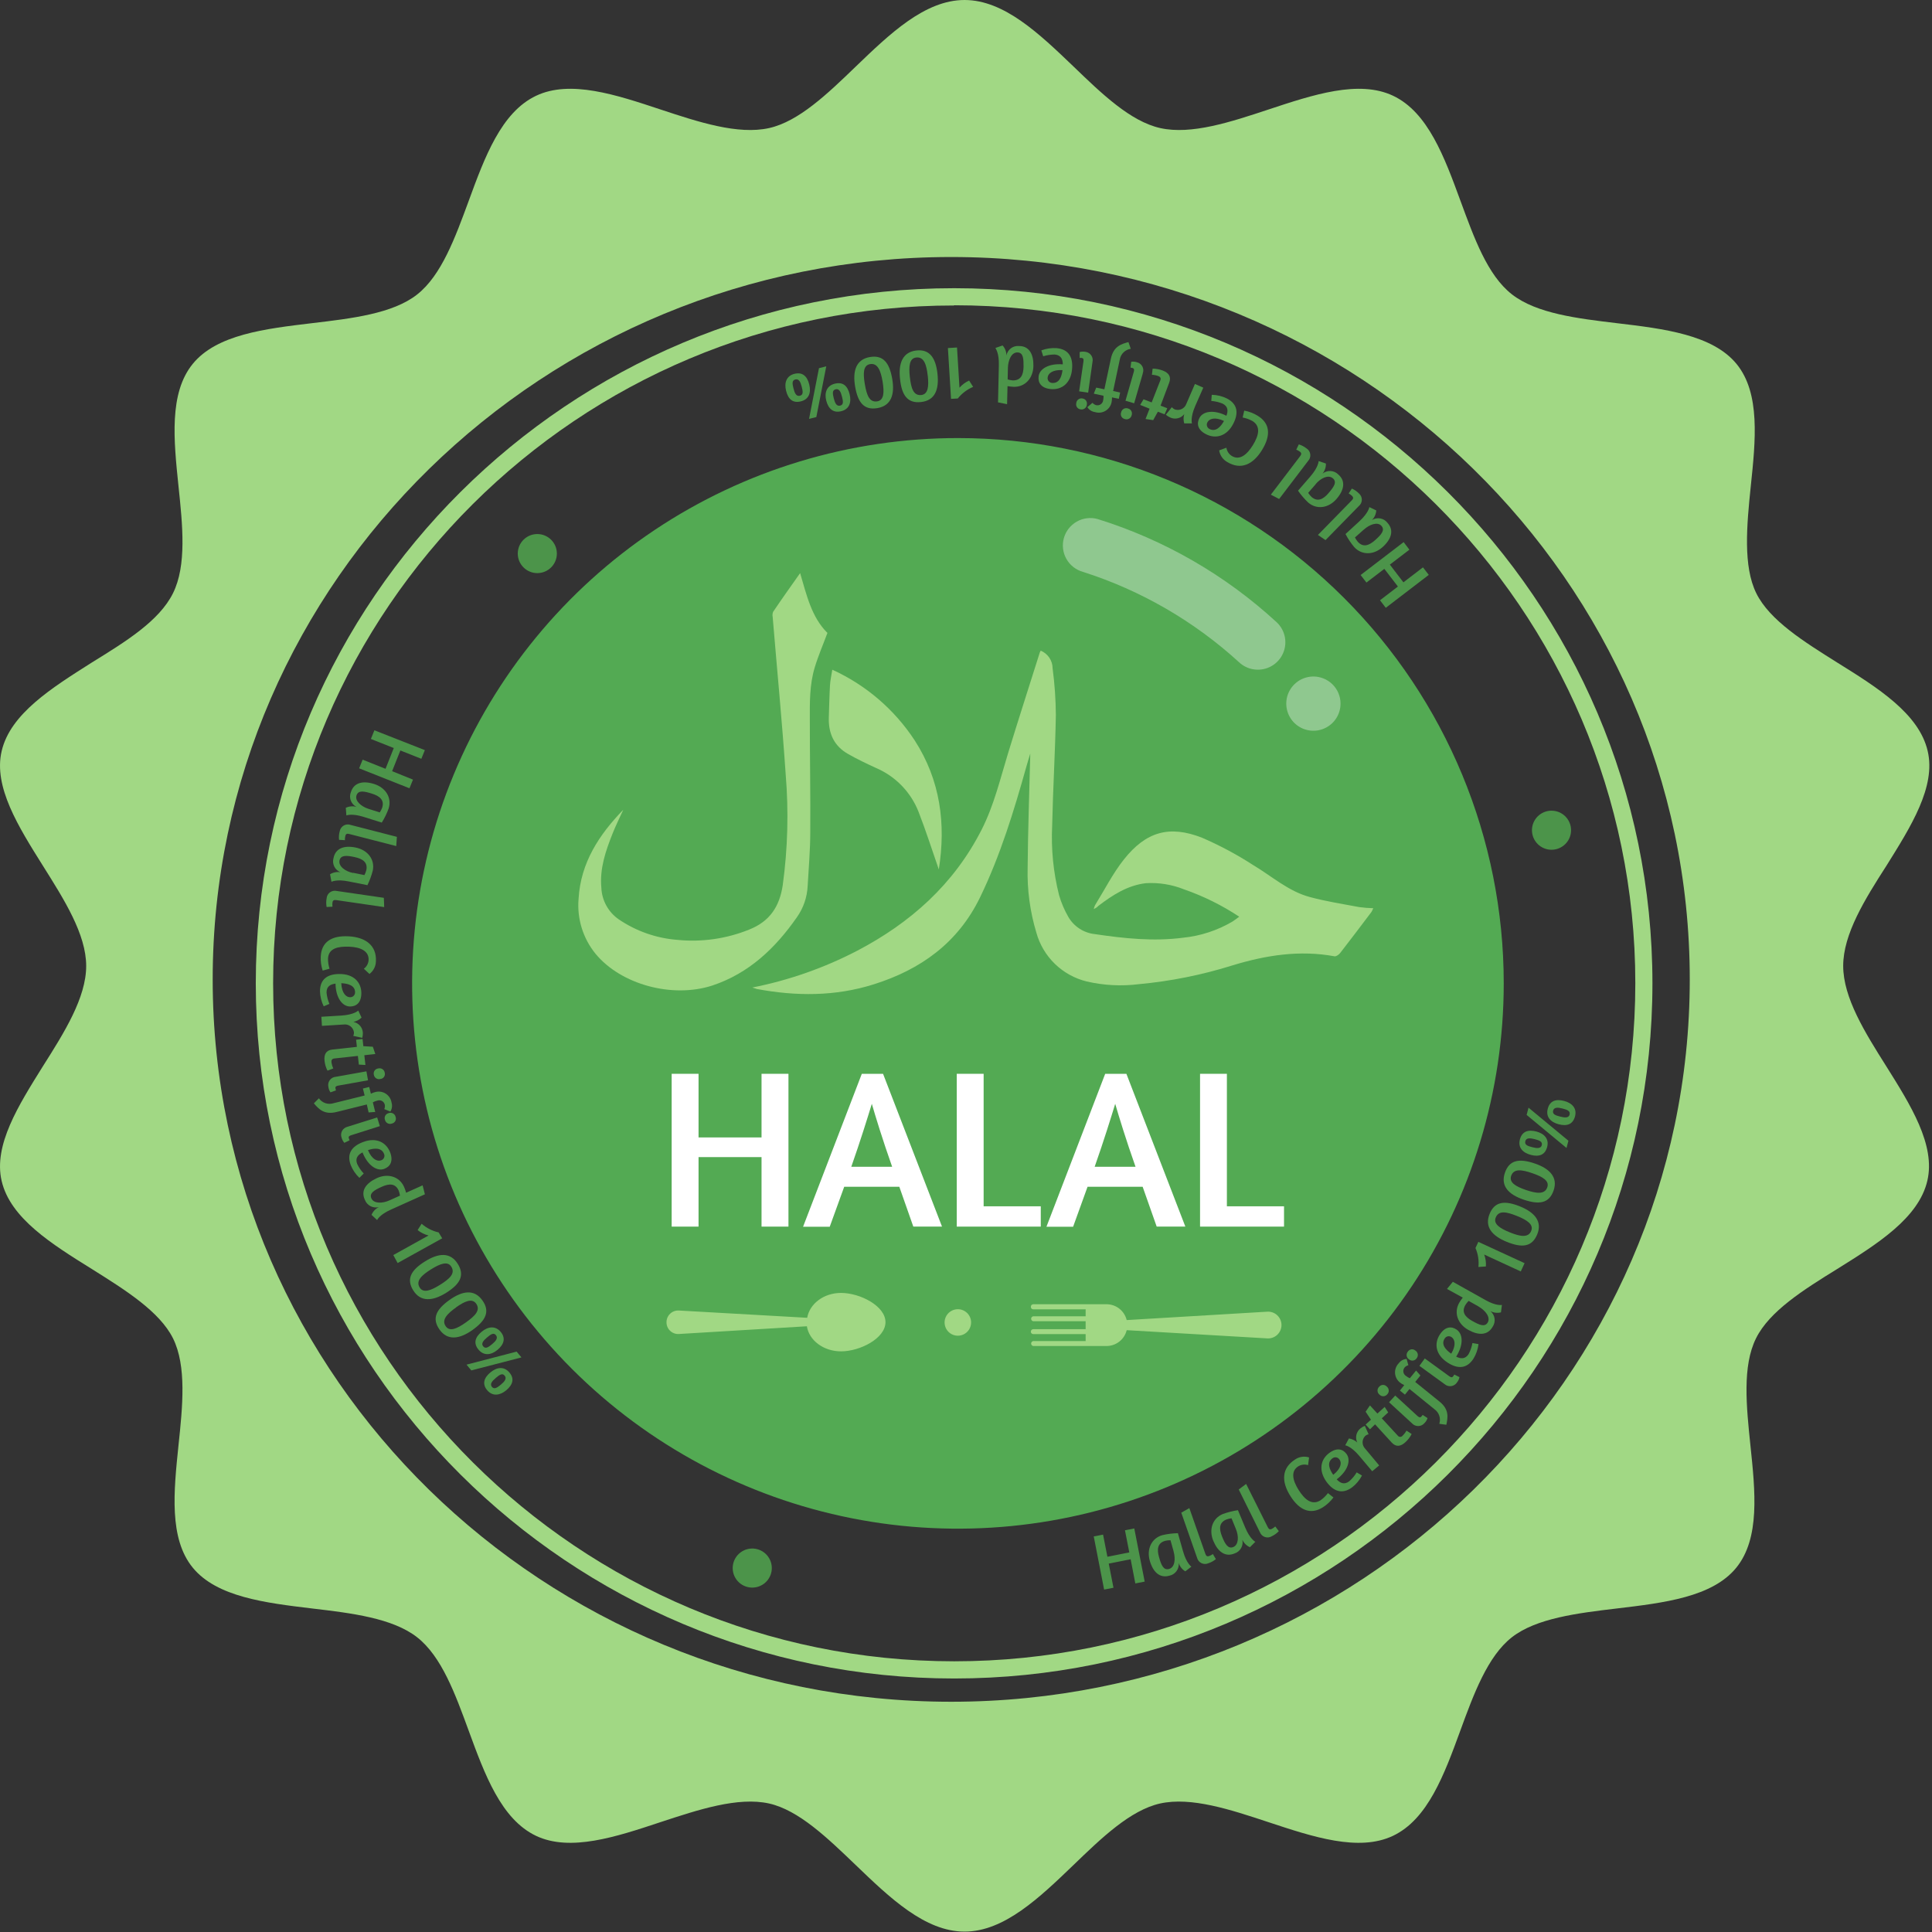 <svg width="680" height="680" viewBox="0 0 680 680" fill="none" xmlns="http://www.w3.org/2000/svg">
<rect x="0" y="0" width="680" height="680" fill="#333333" stroke="none"/>
<g clip-path="url(#clip0_545_1664)">
<path d="M529.266 346.052C529.278 384.017 518.02 421.133 496.915 452.705C475.811 484.277 445.808 508.887 410.703 523.421C375.597 537.955 336.965 541.761 299.694 534.357C262.423 526.954 228.187 508.673 201.317 481.828C174.447 454.982 156.149 420.778 148.738 383.542C141.328 346.305 145.137 307.71 159.685 272.637C174.233 237.564 198.865 207.589 230.466 186.504C262.068 165.419 299.218 154.172 337.219 154.184C388.148 154.2 436.986 174.42 472.999 210.399C509.011 246.377 529.25 295.17 529.266 346.052Z" fill="#53AA53"/>
<path d="M335.83 590.773C200.317 590.773 90.027 481.012 90.027 346.052C90.027 211.092 200.317 101.438 335.83 101.438C471.344 101.438 581.603 211.199 581.603 346.098C581.603 480.997 471.359 590.773 335.83 590.773ZM335.83 107.52C203.644 107.444 96.13 214.507 96.13 346.052C96.13 477.598 203.674 584.721 335.861 584.721C468.048 584.721 575.576 477.704 575.576 346.052C575.576 214.4 468.032 107.444 335.83 107.444V107.52Z" fill="#A1D884"/>
<path d="M648.743 339.954C648.743 328.78 656.372 316.508 664.001 304.648C672.561 290.928 681.442 276.903 678.482 264.341C675.43 251.155 660.843 242.038 646.713 233.242C635.025 225.91 622.909 218.379 618.179 208.851C613.449 199.323 614.792 184.886 616.211 171.181C617.905 155.068 619.644 138.436 611.236 128.131C602.829 117.825 585.663 115.706 569.153 113.755C555.237 112.093 540.833 110.371 532.166 103.617C523.499 96.864 518.799 83.601 514.053 70.735C508.423 55.384 502.625 39.529 490.326 33.706C478.287 28.004 462.158 33.34 446.518 38.523C433.136 42.959 419.296 47.517 408.371 45.078C397.904 42.746 387.757 32.974 377.93 23.492C365.875 11.952 353.47 0 339.493 0C325.516 0 313.126 11.952 301.133 23.492C291.306 32.974 281.143 42.746 270.691 45.078C259.705 47.517 245.85 42.959 232.453 38.523C216.858 33.34 200.699 28.004 188.691 33.706C176.392 39.529 170.578 55.384 164.963 70.72C160.218 83.601 155.396 96.91 146.805 103.663C138.215 110.417 123.749 112.093 109.864 113.74C93.354 115.706 76.294 117.734 67.856 128.055C59.418 138.375 61.158 154.992 62.821 171.105C64.271 184.825 65.751 198.957 60.898 208.775C56.046 218.592 44.114 225.894 32.349 233.166C18.311 242.069 3.632 251.185 0.58 264.372C-2.364 276.933 6.516 291.034 15.076 304.678C22.538 316.539 30.335 328.81 30.335 339.985C30.335 351.159 22.599 363.461 15.076 375.322C6.516 389.042 -2.364 403.067 0.58 415.659C3.632 428.815 18.311 437.931 32.349 446.666C44.038 453.999 56.153 461.56 60.898 471.058C65.735 480.86 64.271 495.022 62.821 508.727C61.158 524.841 59.418 541.488 67.856 551.778C76.294 562.068 93.354 564.156 109.803 566.123C123.749 567.769 138.169 569.507 146.805 576.261C155.442 583.014 160.248 596.277 164.963 609.143C170.578 624.494 176.392 640.334 188.675 646.157C200.699 651.858 216.858 646.523 232.453 641.34C245.85 636.934 259.705 632.345 270.691 634.769C281.143 637.117 291.306 646.965 301.133 656.386C313.126 667.911 325.547 679.863 339.493 679.863C353.44 679.863 365.875 667.911 377.869 656.386C387.696 646.904 397.843 637.117 408.31 634.769C419.296 632.345 433.136 636.934 446.457 641.34C462.097 646.523 478.21 651.858 490.265 646.157C502.563 640.334 508.362 624.494 513.977 609.143C518.677 596.277 523.575 582.953 532.135 576.261C540.695 569.568 555.206 567.769 569.122 566.123C585.602 564.156 602.692 562.144 611.114 551.778C619.537 541.411 617.783 524.841 616.089 508.727C614.67 495.007 613.19 480.86 618.057 471.058C622.787 461.484 634.842 453.923 646.591 446.666C660.721 437.855 675.308 428.739 678.36 415.583C681.32 402.991 672.439 388.889 663.879 375.245C656.448 363.461 648.743 351.19 648.743 339.954ZM334.793 598.96C191.452 598.96 74.86 484.9 74.86 344.711C74.86 204.521 191.452 90.461 334.793 90.461C478.134 90.461 594.742 204.521 594.742 344.711C594.742 484.9 478.134 598.96 334.793 598.96Z" fill="#A1D884"/>
<path d="M264.785 347.577C277.62 345.041 290.027 340.693 301.635 334.664C320.388 324.847 335.678 311.34 345.52 291.98C349.853 283.443 352.035 274.174 354.812 265.088C358.444 253.258 362.243 241.474 365.966 229.675C366.054 229.443 366.161 229.218 366.287 229.004C367.522 229.512 368.579 230.374 369.326 231.48C370.073 232.587 370.475 233.889 370.483 235.224C371.206 240.683 371.588 246.182 371.627 251.688C371.398 264.661 370.605 277.604 370.33 290.577C369.921 298.813 370.739 307.064 372.756 315.06C373.526 317.721 374.612 320.28 375.991 322.682C376.961 324.368 378.317 325.8 379.949 326.86C381.58 327.92 383.44 328.578 385.375 328.78C395.675 330.304 405.99 331.402 416.412 330.045C422.555 329.427 428.491 327.482 433.807 324.344C434.524 323.886 435.18 323.368 436.172 322.652C430.116 318.64 423.58 315.403 416.717 313.017C412.46 311.317 407.88 310.578 403.305 310.852C396.896 311.599 391.632 314.999 386.611 318.825C386.154 319.316 385.59 319.697 384.963 319.938C385.068 319.476 385.221 319.026 385.421 318.597C388.778 313.185 391.677 307.407 395.599 302.468C403.381 292.681 411.59 290.364 423.065 294.846C429.29 297.537 435.282 300.739 440.978 304.419C447.601 308.352 453.491 313.734 461.089 315.746C466.781 317.27 472.61 318.185 478.408 319.267C480.043 319.486 481.688 319.619 483.337 319.664C483.164 320.117 482.955 320.555 482.711 320.975C479.064 325.807 475.417 330.64 471.694 335.427C471.252 336.006 470.275 336.692 469.695 336.585C457.488 334.329 445.632 336.174 433.837 339.771C423.086 343.144 412.007 345.367 400.787 346.403C394.674 347.161 388.476 346.836 382.476 345.442C378.251 344.407 374.38 342.263 371.263 339.232C368.146 336.2 365.896 332.392 364.746 328.201C362.53 320.833 361.5 313.161 361.694 305.471C361.801 292.193 362.289 278.93 362.625 265.225C362.121 266.887 361.679 268.274 361.282 269.707C356.872 285.409 352.127 300.989 345.016 315.7C337.204 331.89 323.989 341.281 307.495 346.464C293.945 350.732 280.197 350.671 266.388 348.095C266.098 348.019 265.747 347.851 264.785 347.577Z" fill="#A1D884"/>
<path d="M281.616 201.716C283.89 209.339 285.583 217.174 291.229 222.769C289.703 226.885 287.994 230.818 286.743 234.965C284.912 241.063 285.019 247.298 285.034 253.533C285.034 266.658 285.278 279.769 285.187 292.894C285.187 299.206 284.622 305.517 284.271 311.828C284.089 315.764 282.786 319.566 280.517 322.789C272.888 333.765 263.55 342.607 250.702 346.875C236.618 351.449 218.582 346.54 209.64 335.732C205.182 330.281 203.03 323.307 203.644 316.295C204.391 303.611 210.876 293.778 219.376 284.998C218.109 287.787 216.736 290.531 215.607 293.382C213.181 299.48 211.029 305.7 211.655 312.453C211.744 314.651 212.341 316.798 213.4 318.726C214.459 320.654 215.951 322.311 217.758 323.566C223.908 327.747 231.047 330.244 238.464 330.808C247.042 331.657 255.698 330.412 263.687 327.179C270.889 324.329 274.368 319.115 275.497 311.569C277.268 298.637 277.616 285.55 276.535 272.543C275.284 254.066 273.483 235.605 271.957 217.144C271.833 216.542 271.886 215.917 272.11 215.345C275.192 210.772 278.366 206.32 281.616 201.716Z" fill="#A1D884"/>
<path d="M330.429 306.02C328.125 299.419 325.943 292.513 323.318 285.775C321.971 282.326 319.95 279.18 317.372 276.52C314.794 273.861 311.711 271.742 308.304 270.287C305.008 268.762 301.742 267.238 298.584 265.423C293.594 262.649 291.519 258.152 291.717 252.466C291.855 248.7 291.916 244.935 292.129 241.185C292.221 239.523 292.602 237.892 292.938 235.712C304.762 241.093 314.815 249.714 321.93 260.576C330.993 274.601 332.977 290.028 330.429 306.02Z" fill="#A1D884"/>
<path d="M268.036 407.259H245.865V431.727H236.404V377.944H245.865V400.338H268.036V377.944H277.511V431.727H268.036V407.259Z" fill="white"/>
<path d="M303.329 377.944H310.806L331.558 431.727H321.457L316.528 417.702H297.134L292.038 431.772H282.654L303.329 377.944ZM314.01 410.674C310.669 401.222 308.12 392.883 306.854 388.508C305.42 393.188 302.871 401.451 299.621 410.674H314.01Z" fill="white"/>
<path d="M336.746 377.944H346.206V424.577H366.317V431.727H336.746V377.944Z" fill="white"/>
<path d="M388.992 377.944H396.453L417.205 431.727H407.119L402.175 417.702H382.781L377.7 431.772H368.316L388.992 377.944ZM399.673 410.674C396.331 401.222 393.783 392.883 392.517 388.508C391.082 393.188 388.534 401.451 385.284 410.674H399.673Z" fill="white"/>
<path d="M422.378 377.944H431.823V424.577H451.934V431.727H422.378V377.944Z" fill="white"/>
<path d="M397.949 548.805L390.243 550.33L391.906 558.836L388.61 559.476L384.963 540.771L388.244 540.131L389.77 547.921L397.476 546.397L395.95 538.607L399.23 537.966L402.892 556.671L399.597 557.312L397.949 548.805Z" fill="#4C944A"/>
<path d="M416.397 546.015C417.602 550.284 419.326 551.412 419.326 551.412L417.19 553.058C416.085 552.399 415.26 551.358 414.871 550.131C414.974 551.154 414.692 552.178 414.079 553.004C413.467 553.83 412.569 554.398 411.56 554.598C408.187 555.543 405.838 553.348 404.678 549.293C403.518 545.238 405.288 541.396 409.133 540.314C410.921 539.898 412.746 539.668 414.581 539.628L416.397 546.015ZM413.07 546.015L411.972 542.113C411.339 542.104 410.709 542.176 410.095 542.326C407.394 543.088 407.165 545.284 407.928 548.012C408.691 550.741 409.454 552.784 411.468 552.22C413.482 551.656 413.818 548.805 413.07 546.076V546.015Z" fill="#4C944A"/>
<path d="M421.325 548.272L415.771 532.417L418.609 530.801L424.255 546.915C424.53 547.723 424.957 547.906 425.567 547.677C426.04 547.506 426.487 547.27 426.895 546.976L427.947 548.759C427.17 549.4 426.28 549.891 425.323 550.208C424.937 550.384 424.517 550.472 424.092 550.467C423.668 550.462 423.25 550.364 422.868 550.179C422.487 549.994 422.15 549.727 421.883 549.397C421.617 549.068 421.426 548.683 421.325 548.272Z" fill="#4C944A"/>
<path d="M438.278 537.661C439.987 541.762 441.833 542.661 441.833 542.661L439.926 544.567C438.745 544.04 437.797 543.103 437.255 541.93C437.489 542.931 437.338 543.983 436.832 544.878C436.326 545.773 435.503 546.445 434.524 546.762C431.274 548.119 428.68 546.229 427.047 542.341C425.415 538.454 426.696 534.429 430.374 532.89C432.105 532.265 433.894 531.811 435.714 531.533L438.278 537.661ZM434.982 538.119L433.456 534.384C432.831 534.461 432.216 534.609 431.625 534.826C429.016 535.908 429.061 538.119 430.099 540.741C431.137 543.363 432.22 545.314 434.112 544.491C436.004 543.668 436.05 540.664 434.982 538.134V538.119Z" fill="#4C944A"/>
<path d="M443.45 539.292L435.989 524.246L438.598 522.295L446.227 537.539C446.594 538.286 447.036 538.423 447.616 538.134C448.066 537.903 448.482 537.61 448.852 537.265L450.103 538.911C449.412 539.646 448.589 540.246 447.677 540.68C447.318 540.909 446.913 541.056 446.49 541.11C446.068 541.164 445.638 541.122 445.234 540.99C444.829 540.857 444.459 540.636 444.15 540.342C443.842 540.048 443.603 539.69 443.45 539.292Z" fill="#4C944A"/>
<path d="M460.403 515.679C459.829 515.495 459.222 515.439 458.624 515.512C458.026 515.586 457.451 515.788 456.939 516.105C454.223 517.813 454.955 521.075 457.076 524.429C459.197 527.783 461.746 529.963 464.797 528.042C465.788 527.344 466.664 526.495 467.391 525.527L469.329 527.051C468.319 528.425 467.062 529.598 465.621 530.512C461.395 533.179 457.458 531.746 454.177 526.563C450.897 521.38 451.125 516.685 455.84 513.682C456.552 513.199 457.364 512.884 458.215 512.76C459.066 512.636 459.934 512.706 460.754 512.965L460.403 515.679Z" fill="#4C944A"/>
<path d="M467.88 511.38C470.581 509.398 472.701 510.008 473.983 511.822C475.509 513.986 474.426 517.691 470.474 520.679C471.664 521.959 473.083 522.706 474.868 521.38C475.911 520.476 476.802 519.41 477.508 518.225L479.37 519.337C478.523 520.967 477.33 522.393 475.875 523.514C472.381 526.075 469.345 524.886 466.903 521.578C463.989 517.539 464.782 513.636 467.88 511.38ZM469.253 519.093C472.045 516.868 472.305 514.779 471.45 513.712C471.325 513.511 471.159 513.339 470.963 513.206C470.766 513.074 470.544 512.985 470.31 512.944C470.077 512.904 469.837 512.914 469.608 512.972C469.378 513.031 469.164 513.138 468.978 513.285C466.918 514.764 467.925 517.203 469.253 519.093Z" fill="#4C944A"/>
<path d="M480.483 509.87L485.427 515.785L482.97 517.828L478.393 512.401C475.509 508.971 473.479 508.697 473.479 508.697L474.776 506.288C475.867 506.465 476.884 506.952 477.706 507.69C477.306 506.857 477.201 505.913 477.409 505.013C477.617 504.112 478.125 503.309 478.851 502.736C479.31 502.364 479.825 502.066 480.376 501.852L481.704 504.824C481.229 504.92 480.79 505.147 480.437 505.48C479.88 506.078 479.574 506.867 479.583 507.684C479.591 508.501 479.914 509.284 480.483 509.87Z" fill="#4C944A"/>
<path d="M480.651 501.394L482.528 499.687L480.651 496.867L482.177 494.656L484.802 497.522L487.365 495.19L488.601 497.126L486.343 499.199L491.973 505.297C492.071 505.432 492.199 505.543 492.348 505.619C492.496 505.695 492.661 505.734 492.828 505.734C492.995 505.734 493.159 505.695 493.308 505.619C493.457 505.543 493.585 505.432 493.682 505.297C494.219 504.777 494.677 504.181 495.04 503.529L496.856 504.733C496.296 505.826 495.541 506.808 494.628 507.629C493.103 509.047 491.409 509.444 489.837 507.736L483.978 501.318L482.177 503.071L480.651 501.394Z" fill="#4C944A"/>
<path d="M488.098 488.025C488.304 488.187 488.473 488.391 488.593 488.623C488.714 488.856 488.783 489.112 488.796 489.373C488.809 489.635 488.766 489.896 488.669 490.14C488.572 490.383 488.424 490.603 488.235 490.784C488.074 490.978 487.874 491.135 487.648 491.246C487.422 491.357 487.175 491.42 486.924 491.43C486.672 491.44 486.421 491.397 486.187 491.305C485.953 491.212 485.741 491.071 485.565 490.891C485.351 490.73 485.175 490.523 485.049 490.286C484.924 490.05 484.852 489.788 484.839 489.521C484.826 489.253 484.872 488.986 484.974 488.738C485.075 488.49 485.23 488.267 485.427 488.086C485.588 487.889 485.789 487.729 486.017 487.618C486.245 487.506 486.494 487.445 486.748 487.44C487.002 487.434 487.254 487.483 487.487 487.584C487.72 487.685 487.929 487.836 488.098 488.025ZM496.963 500.952L488.906 493.544L491.073 491.181L498.931 498.407C499.557 498.971 499.908 498.955 500.274 498.574C500.64 498.193 500.732 497.995 500.732 497.995L502.441 499.123C502.242 499.782 501.88 500.379 501.388 500.861C501.121 501.185 500.787 501.448 500.409 501.632C500.03 501.815 499.617 501.915 499.197 501.923C498.776 501.932 498.359 501.85 497.973 501.682C497.588 501.515 497.243 501.266 496.963 500.952Z" fill="#4C944A"/>
<path d="M495.696 480.509C495.224 480.637 494.794 480.883 494.445 481.226C494.248 481.442 494.099 481.699 494.011 481.978C493.923 482.257 493.897 482.552 493.935 482.842C493.973 483.133 494.073 483.411 494.23 483.659C494.387 483.906 494.595 484.116 494.842 484.275C495.261 484.609 495.723 484.886 496.215 485.098L498.412 482.384L499.938 484.122L498.107 486.394L506.683 493.33C510.162 496.135 509.582 499.001 509.063 501.471L506.591 501.135C506.889 500.212 506.885 499.219 506.581 498.298C506.276 497.378 505.687 496.577 504.897 496.013L496.093 488.879L494.491 490.86L492.721 489.427L494.247 487.522C493.702 487.276 493.189 486.963 492.721 486.592C492.222 486.193 491.812 485.694 491.517 485.126C491.223 484.559 491.051 483.937 491.012 483.299C490.973 482.661 491.069 482.023 491.292 481.424C491.515 480.825 491.862 480.28 492.309 479.823C492.631 479.381 493.047 479.015 493.527 478.751C494.007 478.488 494.539 478.333 495.086 478.299L495.696 480.509Z" fill="#4C944A"/>
<path d="M498.153 475.341C498.377 475.478 498.57 475.661 498.717 475.879C498.864 476.096 498.963 476.343 499.006 476.601C499.05 476.86 499.037 477.125 498.969 477.379C498.9 477.632 498.778 477.868 498.611 478.07C498.474 478.283 498.295 478.464 498.083 478.601C497.871 478.739 497.633 478.83 497.384 478.869C497.134 478.908 496.879 478.894 496.636 478.827C496.392 478.76 496.166 478.643 495.971 478.482C495.742 478.346 495.545 478.161 495.395 477.941C495.244 477.721 495.144 477.471 495.1 477.209C495.057 476.946 495.071 476.677 495.142 476.42C495.214 476.163 495.34 475.925 495.513 475.723C495.649 475.509 495.829 475.326 496.042 475.189C496.254 475.051 496.494 474.961 496.745 474.925C496.996 474.888 497.252 474.907 497.495 474.979C497.738 475.051 497.962 475.175 498.153 475.341ZM508.453 487.171L499.587 480.738L501.479 478.131L510.116 484.412C510.803 484.9 511.154 484.839 511.474 484.412C511.794 483.985 511.855 483.787 511.855 483.787L513.686 484.702C513.557 485.377 513.263 486.01 512.832 486.546C512.606 486.9 512.307 487.201 511.953 487.429C511.6 487.656 511.202 487.805 510.786 487.864C510.37 487.924 509.946 487.892 509.544 487.773C509.141 487.653 508.769 487.448 508.453 487.171Z" fill="#4C944A"/>
<path d="M506.759 469.731C508.575 466.926 510.787 466.683 512.664 467.963C514.938 469.488 515.182 473.299 512.527 477.491C514.053 478.268 515.701 478.467 516.906 476.591C517.554 475.373 518.007 474.062 518.249 472.704L520.385 473.085C520.169 474.907 519.56 476.659 518.6 478.223C516.235 481.866 512.969 481.836 509.521 479.595C505.309 476.881 504.684 472.948 506.759 469.731ZM510.787 476.454C512.603 473.405 512.039 471.378 510.925 470.646C510.736 470.504 510.519 470.403 510.289 470.35C510.058 470.298 509.819 470.294 509.587 470.34C509.355 470.386 509.135 470.481 508.943 470.618C508.75 470.754 508.588 470.93 508.468 471.134C507.11 473.222 508.88 475.159 510.787 476.454Z" fill="#4C944A"/>
<path d="M528.289 461.911C527.036 462.225 525.711 462.068 524.566 461.469C525.361 462.118 525.885 463.041 526.035 464.056C526.184 465.072 525.949 466.106 525.375 466.957C523.651 470.006 520.446 470.128 516.754 468.055C513.061 465.981 511.627 462.033 513.58 458.557C513.958 457.913 514.381 457.297 514.846 456.713L509.292 453.664L511.352 451.148L522.75 457.536C526.641 459.731 528.411 459.274 528.625 459.304L528.289 461.911ZM520.431 459.853L516.906 457.871C516.448 458.328 516.048 458.84 515.716 459.396C514.343 461.835 515.716 463.557 518.203 464.945C520.69 466.332 522.643 467.216 523.651 465.432C524.658 463.649 522.842 461.24 520.431 459.883V459.853Z" fill="#4C944A"/>
<path d="M520.324 437.093L536.605 444.593L535.262 447.505L522.384 441.559C522.886 442.897 523.089 444.328 522.979 445.752L520.354 445.935C520.586 443.657 520.229 441.358 519.317 439.258L520.324 437.093Z" fill="#4C944A"/>
<path d="M534.957 424.607C540.145 426.696 542.907 429.928 541.061 434.44C539.214 438.953 535.659 439.242 530.38 437.108C525.1 434.974 522.476 431.788 524.276 427.291C526.077 422.793 529.708 422.488 534.957 424.607ZM531.402 433.754C534.881 435.157 537.887 435.827 538.94 433.221C539.825 431.025 537.612 429.455 533.95 427.992C530.288 426.528 527.511 425.903 526.443 428.541C525.573 430.705 527.709 432.26 531.402 433.754Z" fill="#4C944A"/>
<path d="M540.16 409.5C545.455 411.299 548.4 414.378 546.828 418.982C545.257 423.586 541.717 424.074 536.3 422.245C530.883 420.415 528.106 417.382 529.678 412.778C531.249 408.174 534.82 407.686 540.16 409.5ZM537.109 418.845C540.664 420.049 543.7 420.537 544.601 417.869C545.364 415.644 543.075 414.211 539.336 412.93C535.598 411.65 532.775 411.223 531.86 413.906C531.142 416.177 533.355 417.549 537.109 418.845Z" fill="#4C944A"/>
<path d="M540.74 398.25C543.517 398.981 545.318 400.887 544.54 403.722C543.762 406.558 541.671 407.244 538.787 406.482C535.903 405.719 534.21 403.844 534.957 401.039C535.705 398.234 537.795 397.487 540.74 398.25ZM539.321 403.783C540.954 404.21 542.373 404.302 542.663 403.052C542.953 401.802 541.808 401.375 540.176 400.948C538.543 400.521 537.124 400.43 536.849 401.71C536.575 402.991 537.689 403.356 539.321 403.783ZM537.322 392.411L537.994 389.865L552.032 401.497L551.36 404.042L537.322 392.411ZM550.536 387.502C553.314 388.219 555.114 390.109 554.351 392.944C553.588 395.78 551.483 396.466 548.599 395.704C545.715 394.941 544.021 393.082 544.753 390.261C545.486 387.441 547.607 386.725 550.536 387.502ZM549.133 393.005C550.765 393.432 552.184 393.524 552.459 392.274C552.734 391.024 551.62 390.597 549.987 390.17C548.354 389.743 546.935 389.652 546.645 390.932C546.356 392.213 547.5 392.579 549.133 393.005Z" fill="#4C944A"/>
<path d="M135.696 270.591L138.596 263.289L130.539 260.088L131.775 257.039L149.536 264.021L148.3 267.07L140.915 264.143L138.016 271.43L145.355 274.403L144.119 277.451L126.404 270.424L127.64 267.375L135.696 270.591Z" fill="#4C944A"/>
<path d="M128.021 287.528C123.779 286.187 121.918 287.01 121.918 287.01L121.704 284.327C122.868 283.764 124.197 283.645 125.442 283.991C124.529 283.522 123.824 282.729 123.465 281.767C123.107 280.806 123.121 279.745 123.505 278.793C124.573 275.439 127.701 274.677 131.729 275.957C135.757 277.238 137.985 280.79 136.78 284.586C136.154 286.313 135.345 287.969 134.369 289.525L128.021 287.528ZM129.791 284.723L133.667 285.943C134.013 285.417 134.299 284.854 134.521 284.266C135.361 281.583 133.652 280.195 130.936 279.342C128.22 278.488 126.099 278.015 125.473 279.967C124.847 281.918 127.167 283.9 129.791 284.723Z" fill="#4C944A"/>
<path d="M123.413 290.348L139.694 294.541L139.465 297.788L122.91 293.535C122.101 293.321 121.704 293.535 121.551 294.19C121.428 294.688 121.377 295.202 121.399 295.715L119.339 295.593C119.217 294.57 119.3 293.534 119.583 292.544C119.658 292.13 119.822 291.738 120.064 291.394C120.307 291.05 120.621 290.764 120.986 290.555C121.351 290.346 121.758 290.219 122.177 290.183C122.596 290.147 123.018 290.204 123.413 290.348Z" fill="#4C944A"/>
<path d="M122.772 310.243C118.408 309.358 116.669 310.365 116.669 310.365L116.165 307.712C117.262 307.033 118.57 306.779 119.842 306.995C118.887 306.622 118.106 305.905 117.651 304.986C117.197 304.066 117.102 303.011 117.386 302.026C118.072 298.565 121.109 297.452 125.259 298.321C129.41 299.19 132.004 302.483 131.21 306.401C130.755 308.178 130.121 309.904 129.318 311.554L122.772 310.243ZM124.298 307.194L128.265 308.002C128.556 307.445 128.781 306.857 128.937 306.248C129.501 303.489 127.64 302.285 124.863 301.675C122.085 301.065 119.903 300.867 119.491 302.879C119.079 304.892 121.521 306.706 124.237 307.255L124.298 307.194Z" fill="#4C944A"/>
<path d="M118.469 313.581L135.101 316.005L135.223 319.267L118.316 316.798C117.477 316.676 117.126 316.965 117.019 317.606C116.951 318.112 116.951 318.624 117.019 319.13L114.959 319.237C114.764 318.23 114.764 317.195 114.959 316.188C114.989 315.774 115.107 315.372 115.307 315.008C115.506 314.644 115.782 314.327 116.115 314.08C116.449 313.832 116.831 313.66 117.238 313.574C117.644 313.487 118.064 313.49 118.469 313.581Z" fill="#4C944A"/>
<path d="M128.067 340.96C128.551 340.605 128.951 340.148 129.239 339.621C129.526 339.094 129.694 338.511 129.73 337.911C129.913 334.71 126.831 333.338 122.864 333.201C118.896 333.064 115.646 333.78 115.448 337.378C115.436 338.593 115.616 339.802 115.982 340.96L113.571 341.616C113.033 339.996 112.805 338.289 112.9 336.585C113.174 331.585 116.623 329.222 122.757 329.557C128.662 329.878 132.614 332.774 132.309 338.399C132.284 339.257 132.067 340.098 131.673 340.86C131.28 341.623 130.72 342.287 130.035 342.805L128.067 340.96Z" fill="#4C944A"/>
<path d="M127.182 349.528C127.182 352.882 125.458 354.238 123.215 354.254C120.499 354.254 118.179 351.205 118.088 346.205C116.348 346.418 114.914 347.134 114.929 349.345C115.06 350.72 115.399 352.066 115.936 353.339L113.937 354.193C113.126 352.549 112.678 350.75 112.625 348.918C112.625 344.573 115.341 342.82 119.461 342.82C124.466 342.774 127.167 345.717 127.182 349.528ZM120.117 346.052C120.285 349.619 121.872 350.991 123.169 350.991C123.405 351.006 123.642 350.972 123.865 350.89C124.087 350.807 124.289 350.68 124.459 350.514C124.629 350.349 124.762 350.15 124.85 349.93C124.938 349.711 124.978 349.475 124.969 349.238C124.969 346.814 122.436 346.159 120.117 346.052Z" fill="#4C944A"/>
<path d="M120.941 360.596L113.312 361.068L113.113 357.867L120.193 357.44C124.664 357.15 126.098 355.687 126.098 355.687L127.258 358.156C126.466 358.927 125.471 359.455 124.39 359.681C125.298 359.855 126.121 360.331 126.724 361.031C127.328 361.731 127.678 362.614 127.716 363.538C127.734 364.13 127.662 364.721 127.502 365.291L124.328 364.59C124.542 364.161 124.622 363.677 124.557 363.202C124.411 362.384 123.952 361.654 123.278 361.167C122.603 360.681 121.765 360.476 120.941 360.596Z" fill="#4C944A"/>
<path d="M127.609 365.687L127.884 368.218L131.226 368.416L132.095 370.977L128.235 371.404L128.616 374.834L126.297 374.697L125.961 371.648L117.676 372.547C116.73 372.654 116.592 373.294 116.669 373.934C116.776 374.672 116.986 375.39 117.294 376.069L115.265 376.831C114.695 375.74 114.342 374.55 114.227 373.325C113.998 371.251 114.67 369.651 116.974 369.407L125.61 368.462L125.336 365.946L127.609 365.687Z" fill="#4C944A"/>
<path d="M118.194 378.996L128.967 377.075L129.532 380.23L119.018 382.105C118.194 382.258 117.981 382.548 118.072 383.066C118.121 383.308 118.182 383.547 118.255 383.782L116.317 384.468C115.922 383.902 115.67 383.248 115.585 382.563C115.486 382.154 115.478 381.729 115.561 381.317C115.643 380.904 115.815 380.515 116.063 380.176C116.311 379.836 116.63 379.555 116.998 379.351C117.367 379.147 117.775 379.026 118.194 378.996ZM133.85 379.773C133.599 379.838 133.338 379.849 133.083 379.806C132.828 379.762 132.585 379.665 132.37 379.521C132.155 379.377 131.974 379.189 131.837 378.97C131.7 378.751 131.611 378.505 131.576 378.249C131.516 378.004 131.509 377.749 131.555 377.502C131.601 377.254 131.7 377.019 131.845 376.813C131.989 376.607 132.176 376.433 132.393 376.305C132.61 376.177 132.852 376.096 133.102 376.069C133.356 375.996 133.622 375.979 133.882 376.019C134.143 376.059 134.392 376.155 134.612 376.299C134.832 376.444 135.018 376.635 135.158 376.858C135.298 377.081 135.388 377.332 135.421 377.593C135.485 377.841 135.492 378.1 135.445 378.352C135.397 378.603 135.294 378.842 135.145 379.049C134.995 379.257 134.801 379.43 134.577 379.555C134.354 379.68 134.105 379.754 133.85 379.773Z" fill="#4C944A"/>
<path d="M135.254 390.368C135.451 389.912 135.519 389.412 135.452 388.92C135.402 388.627 135.288 388.349 135.117 388.106C134.946 387.864 134.724 387.662 134.465 387.516C134.206 387.37 133.918 387.283 133.622 387.262C133.325 387.242 133.028 387.287 132.751 387.395C132.216 387.517 131.702 387.718 131.226 387.99L132.065 391.374L129.745 391.542L129.105 388.737L118.423 391.389C114.075 392.472 112.137 390.292 110.474 388.341L112.244 386.572C112.8 387.363 113.593 387.957 114.509 388.269C115.425 388.581 116.416 388.596 117.34 388.31L128.342 385.581L127.731 383.127L129.944 382.578L130.539 384.941C131.053 384.681 131.596 384.482 132.156 384.346C132.776 384.188 133.423 384.161 134.054 384.268C134.685 384.375 135.287 384.612 135.82 384.966C136.354 385.319 136.807 385.78 137.151 386.32C137.495 386.859 137.722 387.464 137.817 388.097C137.977 388.62 138.021 389.172 137.947 389.714C137.874 390.256 137.684 390.775 137.39 391.237L135.254 390.368Z" fill="#4C944A"/>
<path d="M122.299 396.588L132.751 393.31L133.698 396.359L123.596 399.561C122.787 399.82 122.62 400.125 122.772 400.643C122.864 400.917 123.047 401.329 123.047 401.329L121.201 402.244C120.744 401.727 120.414 401.111 120.239 400.445C120.091 400.058 120.028 399.643 120.054 399.23C120.08 398.816 120.194 398.413 120.39 398.048C120.585 397.682 120.856 397.362 121.186 397.111C121.515 396.859 121.895 396.681 122.299 396.588ZM137.955 395.445C137.71 395.541 137.448 395.584 137.185 395.571C136.923 395.557 136.666 395.487 136.433 395.366C136.2 395.244 135.996 395.074 135.835 394.867C135.673 394.659 135.558 394.42 135.498 394.164C135.409 393.929 135.37 393.677 135.385 393.425C135.4 393.174 135.468 392.929 135.585 392.705C135.702 392.482 135.865 392.286 136.063 392.13C136.261 391.974 136.489 391.862 136.734 391.801C136.982 391.699 137.249 391.652 137.518 391.664C137.786 391.676 138.048 391.746 138.286 391.869C138.524 391.993 138.733 392.166 138.897 392.378C139.061 392.59 139.177 392.836 139.236 393.097C139.325 393.335 139.362 393.588 139.344 393.841C139.326 394.095 139.254 394.341 139.133 394.563C139.011 394.786 138.843 394.98 138.64 395.132C138.436 395.284 138.203 395.391 137.955 395.445Z" fill="#4C944A"/>
<path d="M137.329 405.613C138.489 408.753 137.329 410.628 135.223 411.406C132.69 412.351 129.425 410.232 127.594 405.613C126.068 406.406 124.924 407.564 125.702 409.637C126.289 410.887 127.072 412.034 128.021 413.037L126.495 414.561C125.165 413.3 124.124 411.766 123.444 410.064C121.918 405.994 123.917 403.402 127.762 401.969C132.4 400.186 135.941 402.03 137.329 405.613ZM129.517 404.82C130.905 408.128 132.858 408.86 134.094 408.403C134.323 408.339 134.535 408.228 134.717 408.075C134.899 407.923 135.046 407.734 135.149 407.52C135.251 407.307 135.307 407.073 135.312 406.836C135.317 406.599 135.271 406.364 135.178 406.146C134.277 403.814 131.653 404.073 129.471 404.82H129.517Z" fill="#4C944A"/>
<path d="M130.768 427.595C131.26 426.403 132.172 425.433 133.331 424.867C132.336 425.118 131.284 424.992 130.376 424.513C129.469 424.035 128.771 423.237 128.418 422.275C126.892 419.058 128.815 416.421 132.66 414.653C136.505 412.884 140.564 414.089 142.196 417.702C142.499 418.383 142.748 419.086 142.944 419.805L148.742 417.199L149.551 420.354L137.634 425.72C133.545 427.55 132.858 429.257 132.721 429.409L130.768 427.595ZM137.085 422.488L140.777 420.827C140.695 420.205 140.536 419.596 140.304 419.013C139.145 416.436 136.932 416.543 134.338 417.717C131.744 418.891 129.883 419.943 130.722 421.802C131.561 423.662 134.567 423.632 137.085 422.488Z" fill="#4C944A"/>
<path d="M155.64 435.843L139.954 444.547L138.428 441.742L150.833 434.852C149.426 434.508 148.113 433.858 146.988 432.946L148.392 430.721C150.104 432.221 152.166 433.269 154.388 433.769L155.64 435.843Z" fill="#4C944A"/>
<path d="M157.043 455.02C152.282 457.993 148.041 458.313 145.462 454.197C142.883 450.081 144.745 447.002 149.597 443.968C154.449 440.934 158.539 440.706 161.117 444.837C163.696 448.968 161.834 452.017 157.043 455.02ZM151.703 446.773C148.529 448.755 146.225 450.798 147.72 453.176C148.971 455.188 151.535 454.304 154.876 452.215C158.218 450.127 160.354 448.237 158.844 445.828C157.608 443.846 155.09 444.654 151.703 446.773Z" fill="#4C944A"/>
<path d="M166.32 468.1C161.743 471.347 157.531 471.942 154.709 467.978C151.886 464.015 153.564 460.844 158.218 457.536C162.872 454.228 166.961 453.725 169.784 457.688C172.607 461.652 170.898 464.823 166.32 468.1ZM160.507 460.188C157.455 462.368 155.273 464.533 156.906 466.835C158.279 468.756 160.782 467.719 164.001 465.432C167.221 463.146 169.235 461.133 167.572 458.816C166.168 456.911 163.711 457.871 160.461 460.188H160.507Z" fill="#4C944A"/>
<path d="M181.839 475.723L183.533 477.765L165.893 482.339L164.2 480.311L181.839 475.723ZM175.094 475.113C172.882 476.957 170.303 477.278 168.426 475.037C166.55 472.796 167.221 470.646 169.51 468.741C171.799 466.835 174.332 466.561 176.193 468.741C178.055 470.921 177.429 473.177 175.094 475.113ZM171.417 470.753C170.12 471.835 169.235 472.887 170.074 473.878C170.914 474.869 171.921 474.168 173.218 473.085C174.515 472.003 175.384 470.951 174.545 469.93C173.706 468.908 172.714 469.67 171.417 470.753ZM178.161 489.351C175.949 491.181 173.385 491.531 171.509 489.351C169.632 487.171 170.303 484.961 172.592 483.055C174.881 481.15 177.399 480.86 179.275 483.055C181.152 485.25 180.496 487.385 178.161 489.351ZM174.499 485.007C173.202 486.074 172.317 487.141 173.141 488.132C173.965 489.123 175.003 488.421 176.3 487.339C177.597 486.257 178.467 485.205 177.627 484.183C176.788 483.162 175.796 483.909 174.499 484.991V485.007Z" fill="#4C944A"/>
<path d="M489.181 198.728L493.957 204.963L500.839 199.689L502.883 202.341L487.747 213.927L485.717 211.275L492.019 206.442L487.243 200.222L480.941 205.04L478.896 202.387L494.033 190.801L496.063 193.469L489.181 198.728Z" fill="#4C944A"/>
<path d="M478.424 183.514C481.72 180.465 481.964 178.484 481.964 178.484L484.405 179.657C484.316 180.931 483.775 182.131 482.879 183.042C483.747 182.492 484.789 182.287 485.801 182.468C486.812 182.648 487.719 183.201 488.342 184.017C490.707 186.624 489.776 189.704 486.648 192.539C483.52 195.375 479.309 195.497 476.623 192.539C475.448 191.126 474.426 189.593 473.571 187.966L478.424 183.514ZM479.949 186.457L476.898 189.17C477.17 189.717 477.508 190.229 477.905 190.695C479.797 192.783 481.872 192.006 484.008 190.1C486.145 188.194 487.594 186.594 486.206 185.069C484.817 183.545 482.009 184.597 479.965 186.457H479.949Z" fill="#4C944A"/>
<path d="M478.271 178.103L466.537 190.1L463.867 188.286L475.799 176.09C476.394 175.496 476.364 175.038 475.906 174.566C475.541 174.217 475.131 173.919 474.685 173.682L475.814 171.959C476.739 172.367 477.577 172.947 478.286 173.666C478.612 173.938 478.873 174.278 479.052 174.662C479.231 175.046 479.323 175.464 479.322 175.888C479.32 176.312 479.226 176.73 479.044 177.112C478.862 177.495 478.598 177.833 478.271 178.103Z" fill="#4C944A"/>
<path d="M461.212 167.69C464.126 164.321 464.111 162.279 464.111 162.279L466.674 163.148C466.72 164.436 466.297 165.698 465.484 166.699C466.282 166.051 467.293 165.723 468.32 165.779C469.347 165.836 470.316 166.273 471.038 167.004C473.693 169.291 473.144 172.462 470.382 175.648C467.62 178.834 463.455 179.474 460.433 176.868C459.104 175.606 457.907 174.211 456.863 172.706L461.212 167.69ZM463.088 170.419L460.433 173.468C460.774 173.994 461.173 174.48 461.624 174.916C463.76 176.746 465.728 175.74 467.574 173.59C469.421 171.441 470.718 169.672 469.1 168.331C467.483 166.989 464.889 168.27 463.088 170.358V170.419Z" fill="#4C944A"/>
<path d="M460.388 162.263L450.21 175.633L447.296 174.108L457.641 160.51C458.145 159.839 458.068 159.397 457.55 158.986C457.146 158.689 456.705 158.448 456.237 158.269L457.138 156.409C458.106 156.703 459.011 157.174 459.808 157.797C460.178 158.021 460.493 158.325 460.73 158.688C460.966 159.05 461.118 159.461 461.174 159.891C461.229 160.32 461.188 160.756 461.052 161.167C460.916 161.577 460.689 161.952 460.388 162.263Z" fill="#4C944A"/>
<path d="M431.655 157.583C431.742 158.178 431.958 158.747 432.287 159.25C432.617 159.752 433.052 160.177 433.563 160.495C436.309 162.157 438.903 160.053 440.978 156.669C443.054 153.284 443.862 150.037 440.78 148.162C439.714 147.586 438.567 147.175 437.377 146.943L437.927 144.519C439.615 144.823 441.23 145.443 442.687 146.348C446.96 148.955 447.418 153.117 444.213 158.346C441.009 163.574 436.721 165.51 431.915 162.599C431.168 162.174 430.527 161.586 430.041 160.879C429.554 160.171 429.235 159.362 429.107 158.513L431.655 157.583Z" fill="#4C944A"/>
<path d="M424.484 152.827C421.508 151.302 421.111 149.122 422.149 147.125C423.385 144.717 427.23 144.077 431.655 146.333C432.281 144.686 432.311 143.086 430.328 142.064C429.053 141.542 427.704 141.223 426.33 141.119L426.498 138.954C428.347 138.99 430.165 139.432 431.823 140.25C435.684 142.232 435.958 145.479 434.081 149.122C431.823 153.559 427.886 154.58 424.484 152.827ZM430.801 148.162C427.551 146.638 425.613 147.415 425.002 148.589C424.879 148.791 424.799 149.017 424.769 149.252C424.738 149.487 424.757 149.726 424.825 149.953C424.893 150.18 425.007 150.39 425.161 150.57C425.315 150.75 425.506 150.896 425.72 150.998C427.917 152.126 429.687 150.19 430.801 148.162Z" fill="#4C944A"/>
<path d="M417.526 142.202L420.577 135.143L423.522 136.439L420.669 142.918C418.884 147.019 419.525 149.016 419.525 149.016H416.809C416.495 147.956 416.495 146.829 416.809 145.769C416.24 146.495 415.441 147.007 414.542 147.22C413.644 147.433 412.7 147.336 411.865 146.943C411.308 146.699 410.794 146.369 410.339 145.967L412.46 143.299C412.754 143.682 413.151 143.973 413.604 144.138C414.382 144.375 415.221 144.307 415.95 143.947C416.678 143.587 417.242 142.963 417.526 142.202Z" fill="#4C944A"/>
<path d="M409.896 145.83L407.531 144.915L405.883 147.873L403.198 147.476L404.602 143.848L401.306 142.522L402.481 140.54L405.349 141.637L408.401 133.863C408.737 132.963 408.233 132.567 407.623 132.338C406.922 132.085 406.186 131.941 405.441 131.911L405.685 129.747C406.917 129.756 408.137 129.988 409.286 130.433C411.239 131.18 412.338 132.506 411.529 134.671L408.477 142.781L410.842 143.696L409.896 145.83Z" fill="#4C944A"/>
<path d="M394.607 145.128C394.657 144.87 394.763 144.626 394.917 144.413C395.071 144.199 395.269 144.022 395.498 143.893C395.728 143.764 395.982 143.686 396.245 143.665C396.507 143.644 396.771 143.681 397.018 143.772C397.263 143.829 397.493 143.936 397.694 144.087C397.895 144.239 398.062 144.431 398.184 144.65C398.307 144.87 398.381 145.113 398.404 145.363C398.426 145.614 398.396 145.866 398.315 146.104C398.263 146.367 398.155 146.615 397.998 146.831C397.84 147.048 397.638 147.227 397.404 147.358C397.171 147.488 396.911 147.567 396.644 147.587C396.377 147.607 396.109 147.57 395.858 147.476C395.611 147.421 395.38 147.313 395.179 147.16C394.977 147.007 394.812 146.812 394.693 146.589C394.574 146.366 394.505 146.12 394.49 145.868C394.475 145.616 394.515 145.364 394.607 145.128ZM402.236 131.408L399.185 141.942L396.133 141.043L399.078 130.799C399.307 129.991 399.078 129.67 398.62 129.518C398.384 129.458 398.144 129.413 397.903 129.381L398.147 127.338C398.827 127.225 399.524 127.283 400.176 127.506C400.582 127.603 400.962 127.786 401.291 128.043C401.62 128.3 401.89 128.624 402.082 128.995C402.275 129.365 402.385 129.772 402.407 130.188C402.428 130.604 402.359 131.021 402.206 131.408H402.236Z" fill="#4C944A"/>
<path d="M384.521 141.775C384.842 142.148 385.259 142.427 385.726 142.583C386.013 142.662 386.313 142.678 386.606 142.628C386.899 142.579 387.178 142.466 387.422 142.297C387.667 142.129 387.871 141.908 388.021 141.652C388.171 141.396 388.263 141.11 388.29 140.814C388.39 140.313 388.426 139.8 388.397 139.29L384.979 138.558L385.833 136.424L388.702 137.018L390.991 126.24C391.906 121.85 394.729 121.072 397.171 120.402L397.994 122.765C397.035 122.903 396.144 123.342 395.45 124.019C394.756 124.695 394.295 125.575 394.134 126.53L391.784 137.628L394.256 138.146L393.783 140.372L391.387 139.869C391.401 140.447 391.35 141.025 391.235 141.592C391.106 142.219 390.847 142.812 390.475 143.333C390.102 143.854 389.624 144.291 389.072 144.616C388.52 144.941 387.905 145.146 387.268 145.219C386.632 145.291 385.987 145.229 385.375 145.037C384.833 144.959 384.314 144.762 383.855 144.462C383.396 144.162 383.009 143.765 382.72 143.299L384.521 141.775Z" fill="#4C944A"/>
<path d="M378.799 141.973C378.809 141.706 378.877 141.444 378.998 141.207C379.12 140.969 379.292 140.76 379.503 140.596C379.714 140.432 379.959 140.316 380.219 140.256C380.48 140.196 380.75 140.194 381.012 140.25C381.257 140.283 381.493 140.366 381.705 140.493C381.917 140.621 382.1 140.791 382.243 140.993C382.386 141.195 382.486 141.424 382.537 141.666C382.588 141.908 382.588 142.158 382.537 142.4C382.52 142.667 382.445 142.926 382.317 143.161C382.189 143.396 382.011 143.6 381.796 143.76C381.582 143.919 381.335 144.03 381.073 144.085C380.811 144.14 380.54 144.137 380.279 144.077C380.04 144.044 379.81 143.963 379.603 143.837C379.397 143.712 379.218 143.545 379.079 143.348C378.94 143.15 378.844 142.926 378.796 142.689C378.747 142.453 378.749 142.209 378.799 141.973ZM384.521 127.399L382.995 138.207L379.821 137.735L381.347 127.186C381.469 126.362 381.256 126.073 380.737 125.981H380.004V123.923C380.663 123.727 381.36 123.695 382.034 123.832C382.441 123.883 382.833 124.019 383.184 124.231C383.535 124.443 383.837 124.727 384.072 125.063C384.306 125.399 384.467 125.781 384.545 126.183C384.622 126.586 384.614 127 384.521 127.399Z" fill="#4C944A"/>
<path d="M369.873 136.942C366.531 136.637 365.295 134.777 365.554 132.536C365.798 129.853 369.125 127.841 374.069 128.238C374.069 126.484 373.458 124.99 371.246 124.777C369.864 124.777 368.49 124.988 367.172 125.402L366.516 123.329C368.231 122.674 370.07 122.404 371.902 122.536C376.22 122.932 377.7 125.829 377.334 129.93C376.892 134.899 373.672 137.293 369.873 136.942ZM373.962 130.265C370.391 130.067 368.866 131.515 368.743 132.826C368.702 133.056 368.71 133.292 368.766 133.519C368.822 133.746 368.926 133.958 369.07 134.142C369.214 134.327 369.395 134.478 369.602 134.588C369.808 134.697 370.036 134.762 370.269 134.777C372.787 135.006 373.687 132.628 373.962 130.265Z" fill="#4C944A"/>
<path d="M352.874 121.591C353.746 122.545 354.23 123.79 354.232 125.082C354.432 124.075 355.002 123.179 355.829 122.57C356.656 121.96 357.681 121.682 358.703 121.789C362.228 121.789 363.83 124.655 363.723 128.878C363.617 133.1 360.824 136.241 356.826 136.149C356.084 136.117 355.345 136.035 354.614 135.905L354.461 142.262L351.272 141.622L351.562 128.573C351.669 124.106 350.433 122.749 350.357 122.475L352.874 121.591ZM354.751 129.488L354.66 133.543C355.264 133.732 355.889 133.85 356.521 133.893C359.329 133.893 360.199 131.927 360.26 129.076C360.26 126.469 360.26 124.091 358.123 124.045C355.987 123.999 354.828 126.728 354.751 129.488Z" fill="#4C944A"/>
<path d="M334.732 140.387L333.633 122.506L336.837 122.307L337.707 136.454C338.646 135.387 339.801 134.529 341.095 133.939L342.514 136.165C340.4 137.054 338.543 138.459 337.112 140.25L334.732 140.387Z" fill="#4C944A"/>
<path d="M316.787 133.436C316.146 127.872 317.688 123.908 322.525 123.359C327.102 122.841 329.315 125.814 329.956 131.5C330.596 137.186 329.04 140.951 324.203 141.5C319.366 142.049 317.382 139.046 316.787 133.436ZM326.522 132.186C326.11 128.466 325.256 125.509 322.464 125.829C320.114 126.088 319.793 128.786 320.236 132.704C320.678 136.622 321.472 139.351 324.295 139.031C326.614 138.726 326.98 136.165 326.538 132.186H326.522Z" fill="#4C944A"/>
<path d="M300.979 136.073C300.018 130.555 301.33 126.515 306.122 125.676C310.913 124.838 313.049 127.75 314.026 133.299C315.002 138.848 313.659 142.796 308.868 143.634C304.077 144.473 301.941 141.637 300.979 136.073ZM310.638 134.259C309.997 130.585 308.975 127.673 306.213 128.161C303.879 128.573 303.711 131.21 304.382 135.159C305.053 139.107 306 141.729 308.807 141.256C311.111 140.829 311.279 138.207 310.638 134.259Z" fill="#4C944A"/>
<path d="M276.672 137.521C275.97 134.747 276.779 132.277 279.617 131.576C282.455 130.875 284.088 132.399 284.82 135.296C285.553 138.192 284.713 140.57 281.86 141.272C279.007 141.973 277.404 140.479 276.672 137.521ZM282.18 136.119C281.768 134.488 281.204 133.238 279.937 133.558C278.671 133.878 278.869 135.082 279.281 136.729C279.693 138.375 280.258 139.61 281.54 139.29C282.821 138.97 282.592 137.765 282.18 136.119ZM287.323 146.79L284.759 147.43L288.253 129.579L290.817 128.939L287.323 146.79ZM290.802 140.997C290.115 138.207 290.954 135.738 293.853 135.037C296.753 134.335 298.324 135.875 299.041 138.756C299.759 141.637 298.904 144.031 296.096 144.732C293.289 145.433 291.549 143.909 290.802 140.967V140.997ZM296.341 139.595C295.944 137.948 295.364 136.698 294.113 137.018C292.862 137.338 293.045 138.543 293.457 140.189C293.869 141.836 294.433 143.086 295.715 142.766C296.997 142.445 296.753 141.195 296.341 139.564V139.595Z" fill="#4C944A"/>
<path d="M546.081 299.084C549.882 299.084 552.963 296.005 552.963 292.208C552.963 288.411 549.882 285.333 546.081 285.333C542.28 285.333 539.199 288.411 539.199 292.208C539.199 296.005 542.28 299.084 546.081 299.084Z" fill="#4C944A"/>
<path d="M189.117 201.716C192.918 201.716 195.999 198.638 195.999 194.841C195.999 191.044 192.918 187.966 189.117 187.966C185.316 187.966 182.235 191.044 182.235 194.841C182.235 198.638 185.316 201.716 189.117 201.716Z" fill="#4C944A"/>
<path d="M268.801 557.478C271.881 555.253 272.572 550.955 270.345 547.878C268.118 544.801 263.816 544.111 260.736 546.335C257.656 548.56 256.965 552.858 259.192 555.935C261.419 559.012 265.721 559.703 268.801 557.478Z" fill="#4C944A"/>
<path d="M296.02 475.631C302.688 475.631 311.66 471.058 311.66 465.356C311.66 459.655 302.688 455.066 296.02 455.066C289.917 455.066 284.973 458.877 284.103 463.817L238.876 461.255C238.322 461.231 237.768 461.318 237.249 461.513C236.73 461.708 236.255 462.007 235.855 462.39C235.454 462.773 235.135 463.234 234.917 463.743C234.7 464.253 234.588 464.802 234.588 465.356C234.578 465.91 234.68 466.461 234.888 466.974C235.096 467.488 235.407 467.954 235.8 468.344C236.194 468.734 236.663 469.041 237.178 469.246C237.694 469.45 238.245 469.548 238.8 469.533L283.996 466.804C284.774 471.759 289.825 475.631 296.02 475.631Z" fill="#A1D884"/>
<path d="M362.823 459.975C362.821 460.09 362.842 460.203 362.885 460.31C362.928 460.416 362.992 460.513 363.073 460.594C363.154 460.675 363.251 460.739 363.357 460.782C363.464 460.825 363.578 460.846 363.693 460.844H382.11V463.283H363.693C363.48 463.311 363.285 463.415 363.143 463.577C363.002 463.738 362.924 463.945 362.924 464.159C362.924 464.374 363.002 464.581 363.143 464.742C363.285 464.904 363.48 465.008 363.693 465.036H382.11V467.826H363.693C363.462 467.826 363.241 467.917 363.078 468.08C362.915 468.243 362.823 468.464 362.823 468.695C362.821 468.809 362.842 468.923 362.885 469.03C362.928 469.136 362.992 469.233 363.073 469.314C363.154 469.395 363.251 469.459 363.357 469.502C363.464 469.545 363.578 469.566 363.693 469.564H382.11V472.003H363.693C363.48 472.031 363.285 472.135 363.143 472.297C363.002 472.458 362.924 472.665 362.924 472.879C362.924 473.094 363.002 473.301 363.143 473.462C363.285 473.623 363.48 473.728 363.693 473.756H389.449C391.089 473.755 392.68 473.205 393.969 472.193C395.259 471.182 396.171 469.767 396.56 468.176L445.861 471.058C446.516 471.122 447.178 471.049 447.803 470.843C448.428 470.637 449.003 470.302 449.491 469.861C449.979 469.419 450.369 468.881 450.635 468.279C450.902 467.678 451.04 467.028 451.04 466.37C451.04 465.712 450.902 465.062 450.635 464.461C450.369 463.859 449.979 463.321 449.491 462.879C449.003 462.437 448.428 462.103 447.803 461.897C447.178 461.691 446.516 461.618 445.861 461.682L396.56 464.624C396.171 463.034 395.259 461.619 393.969 460.608C392.68 459.596 391.089 459.046 389.449 459.045H363.693C363.573 459.045 363.455 459.069 363.345 459.116C363.235 459.164 363.137 459.233 363.055 459.321C362.973 459.408 362.911 459.511 362.871 459.624C362.831 459.736 362.815 459.856 362.823 459.975Z" fill="#A1D884"/>
<path d="M341.796 465.371C341.815 466.298 341.556 467.21 341.053 467.989C340.551 468.769 339.827 469.381 338.975 469.747C338.123 470.114 337.18 470.219 336.268 470.048C335.356 469.877 334.516 469.439 333.854 468.789C333.192 468.139 332.74 467.306 332.554 466.398C332.368 465.49 332.457 464.546 332.81 463.689C333.163 462.832 333.763 462.099 334.535 461.584C335.307 461.069 336.215 460.795 337.143 460.798C338.363 460.802 339.533 461.283 340.402 462.137C341.272 462.992 341.773 464.153 341.796 465.371Z" fill="#A1D884"/>
<path opacity="0.35" d="M440.872 235.529C439.093 235.183 437.448 234.343 436.126 233.105C420.332 218.659 401.591 207.804 381.195 201.289C379.971 200.954 378.826 200.381 377.824 199.604C376.823 198.826 375.984 197.859 375.356 196.758C374.729 195.657 374.324 194.443 374.166 193.185C374.008 191.928 374.099 190.651 374.435 189.429C374.771 188.207 375.344 187.063 376.122 186.062C376.901 185.061 377.868 184.223 378.971 183.596C380.073 182.969 381.288 182.565 382.547 182.407C383.806 182.249 385.083 182.341 386.306 182.676C409.765 189.976 431.306 202.395 449.371 219.034C450.894 220.468 451.91 222.358 452.265 224.419C452.62 226.48 452.295 228.6 451.34 230.461C450.385 232.321 448.851 233.821 446.968 234.736C445.086 235.65 442.957 235.928 440.902 235.529H440.872Z" fill="white"/>
<path opacity="0.35" d="M471.648 249.493C471.284 251.345 470.379 253.047 469.047 254.385C467.714 255.723 466.015 256.636 464.163 257.008C462.311 257.381 460.391 257.197 458.643 256.48C456.896 255.762 455.402 254.543 454.348 252.977C453.294 251.411 452.729 249.567 452.724 247.68C452.718 245.793 453.273 243.947 454.318 242.374C455.363 240.802 456.851 239.575 458.594 238.848C460.337 238.12 462.257 237.926 464.111 238.288C465.342 238.529 466.514 239.01 467.56 239.703C468.605 240.397 469.503 241.29 470.203 242.33C470.903 243.371 471.391 244.539 471.639 245.768C471.887 246.997 471.89 248.263 471.648 249.493Z" fill="white"/>
</g>
<defs>
<clipPath id="clip0_545_1664">
<rect width="679" height="680" fill="white"/>
</clipPath>
</defs>
</svg>
